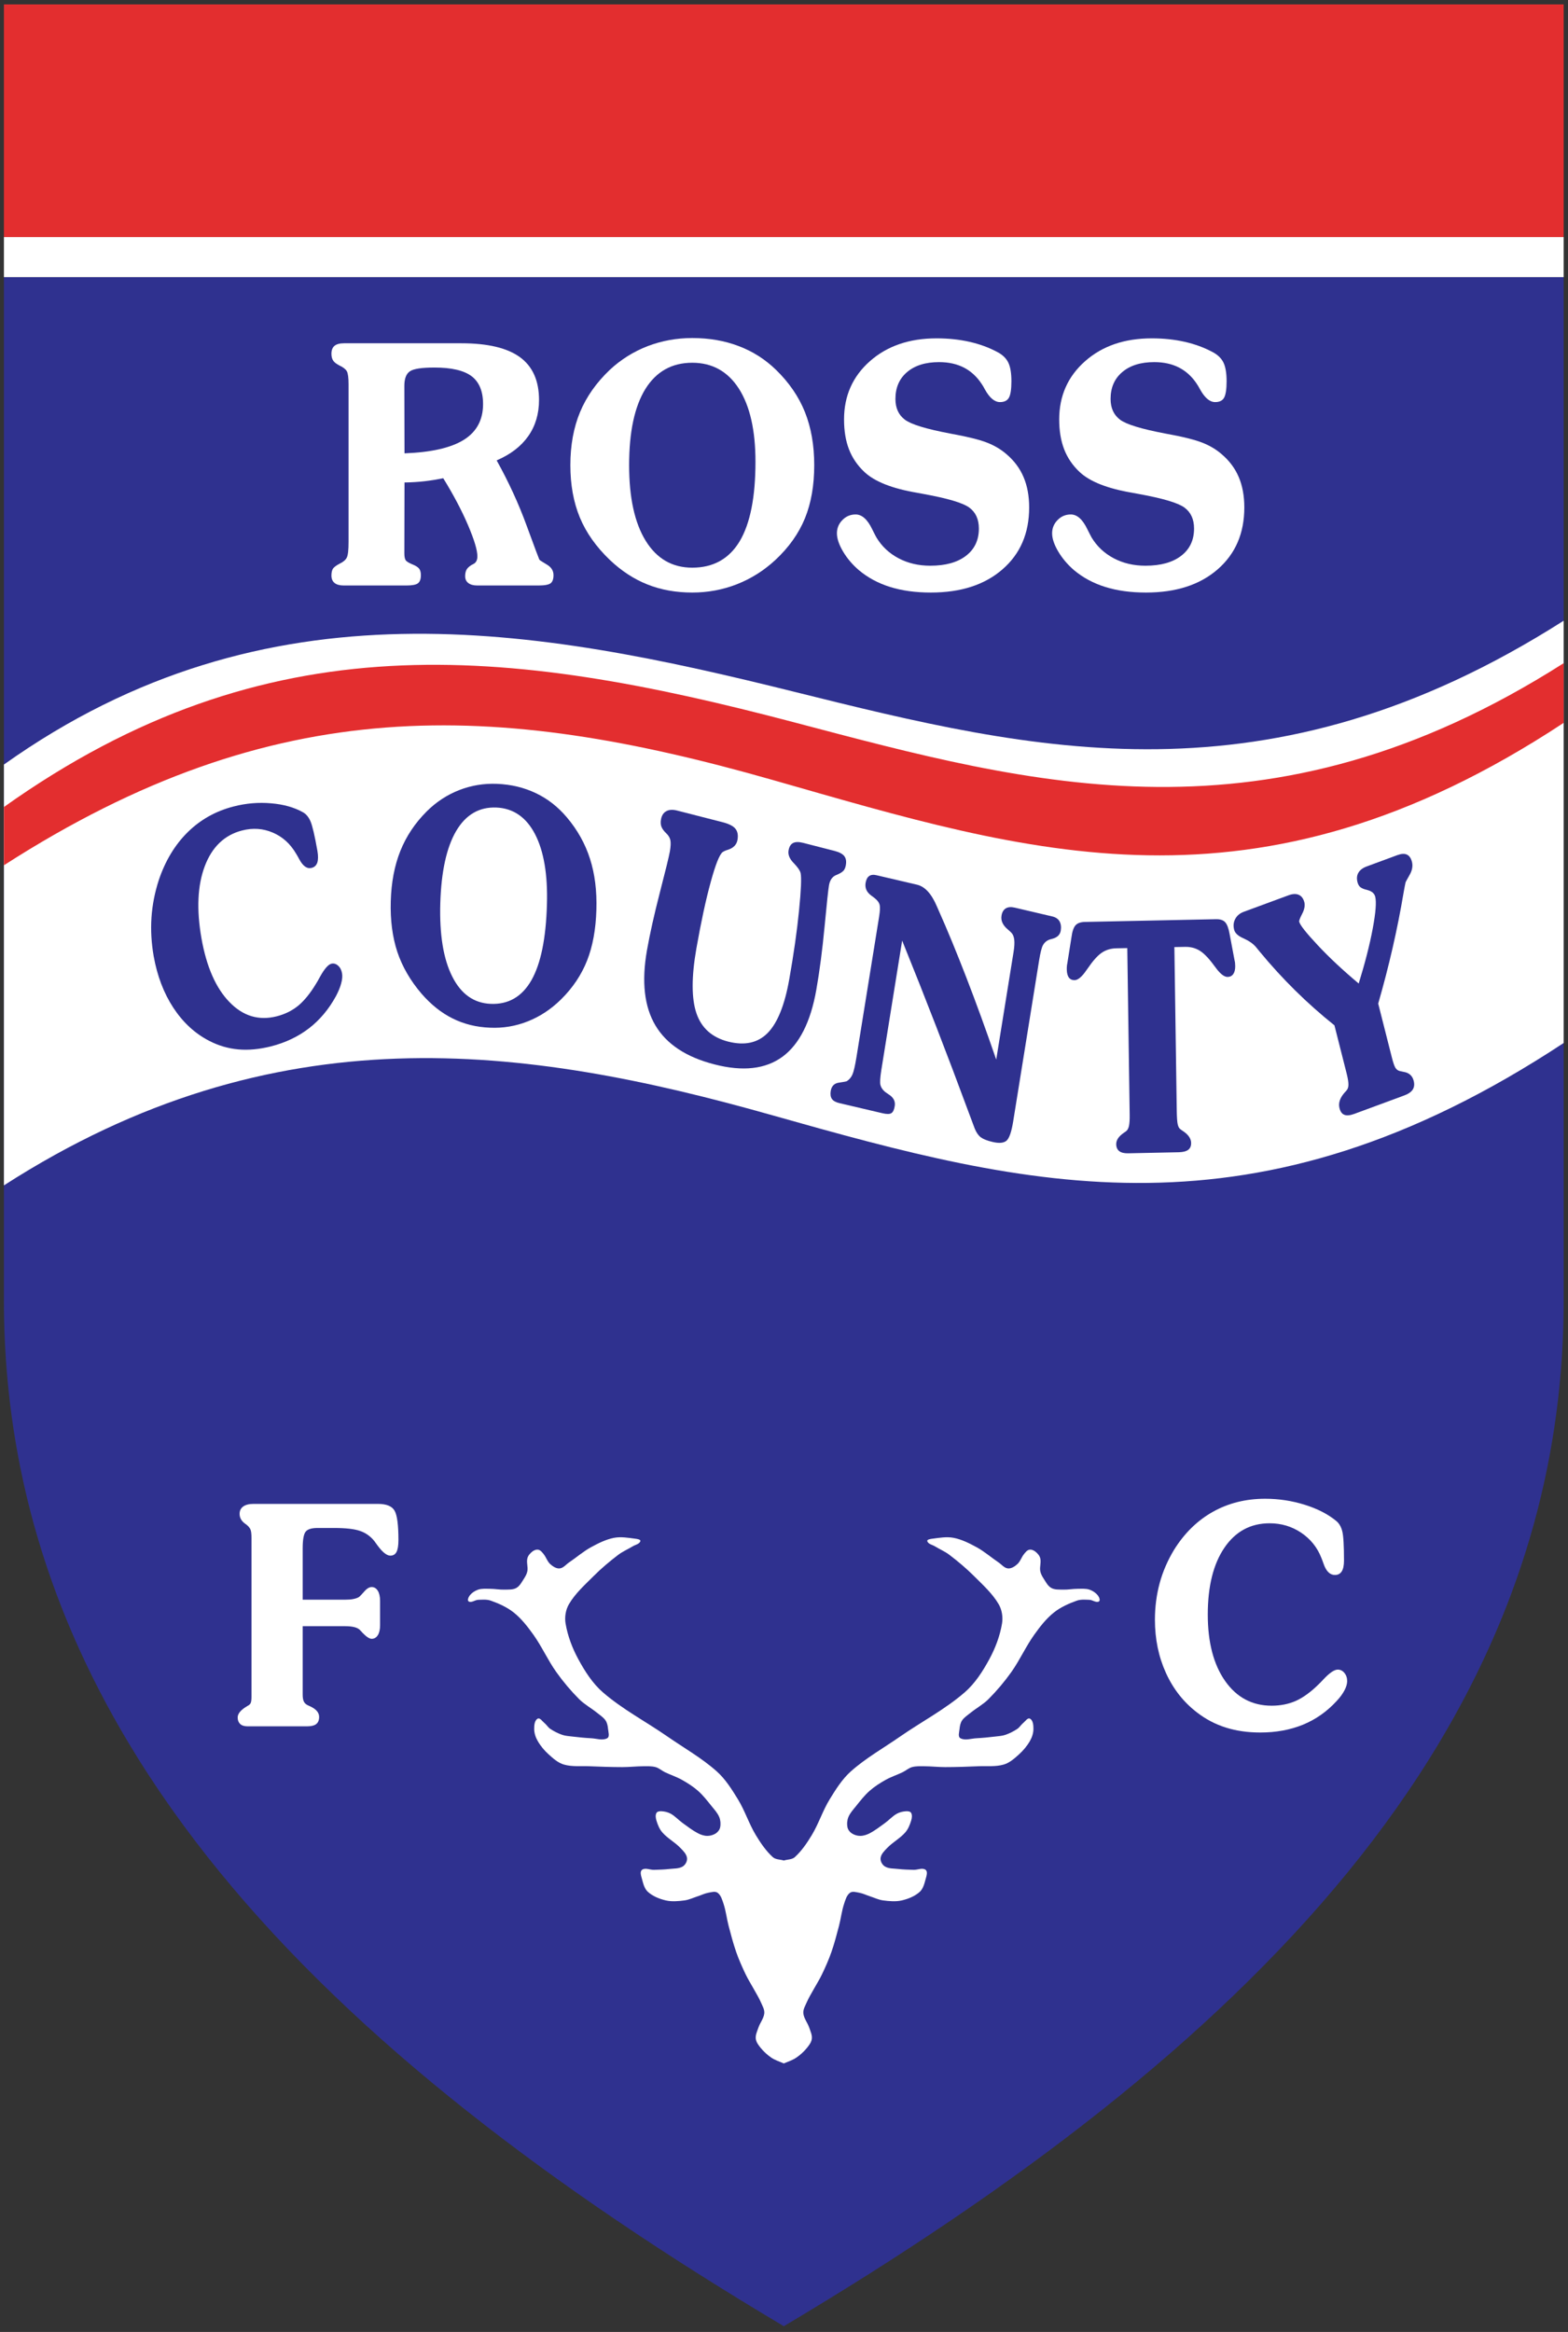 <?xml version="1.0" encoding="UTF-8"?>
<svg xmlns="http://www.w3.org/2000/svg" xmlns:xlink="http://www.w3.org/1999/xlink" width="234pt" height="348pt" viewBox="0 0 234 348" version="1.1">
<rect x="0" y="0" width="234" height="348" fill="#333333" stroke="none"/>
<g id="surface1">
<path style=" stroke:none;fill-rule:evenodd;fill:rgb(18.399%,19.199%,56.099%);fill-opacity:1;" d="M 116.973 347.141 C 186.191 305.973 233.414 258.664 233.355 193.992 C 233.355 181.211 233.355 168.426 233.355 155.645 C 233.355 139.719 233.355 123.797 233.355 107.871 C 233.355 104.902 233.355 101.934 233.355 98.965 C 233.355 96.852 233.355 94.738 233.355 92.629 C 233.355 75.535 233.355 58.441 233.355 41.352 L 0.586 41.352 C 0.586 65.598 0.586 89.848 0.586 114.094 C 0.586 115.758 0.586 117.422 0.586 119.09 C 0.586 122.598 0.586 126.109 0.586 129.621 C 0.586 145.379 0.586 161.137 0.586 176.895 C 0.586 182.594 0.586 188.293 0.586 193.992 C 0.531 258.664 47.75 305.973 116.973 347.141 "/>
<path style=" stroke:none;fill-rule:evenodd;fill:rgb(100%,100%,100%);fill-opacity:1;" d="M 233.355 92.629 C 189.234 120.742 154.234 112.109 118.48 103.223 C 80.18 93.703 39.887 86.141 0.586 114.094 C 0.586 135.027 0.586 155.961 0.586 176.895 C 41.086 150.852 78.312 155.98 115.238 166.426 C 153.598 177.277 187.141 186.102 233.355 155.645 C 233.355 134.637 233.355 113.633 233.355 92.629 "/>
<path style=" stroke:none;fill-rule:evenodd;fill:rgb(89%,17.999%,18.399%);fill-opacity:1;" d="M 233.355 98.965 C 189.234 127.078 154.109 117.172 118.48 107.785 C 75.617 96.492 39.887 92.477 0.586 120.43 C 0.586 141.363 0.586 108.191 0.586 129.125 C 41.086 103.082 73.941 104.598 115.238 116.375 C 153.496 127.285 187.141 138.328 233.355 107.871 C 233.355 86.867 233.355 119.969 233.355 98.965 "/>
<path style=" stroke:none;fill-rule:evenodd;fill:rgb(100%,100%,100%);fill-opacity:1;" d="M 0.586 35.375 L 233.355 35.375 L 233.355 41.352 L 0.586 41.352 L 0.586 35.375 "/>
<path style=" stroke:none;fill-rule:evenodd;fill:rgb(89%,17.999%,18.399%);fill-opacity:1;" d="M 0.586 0.656 L 233.355 0.656 L 233.355 35.375 L 0.586 35.375 L 0.586 0.656 "/>
<path style=" stroke:none;fill-rule:evenodd;fill:rgb(100%,100%,100%);fill-opacity:1;" d="M 116.973 277.645 C 116.422 277.473 115.75 277.523 115.324 277.137 C 114.301 276.203 113.504 275.027 112.789 273.844 C 111.766 272.145 111.164 270.211 110.129 268.52 C 109.215 267.031 108.266 265.504 106.961 264.34 C 104.723 262.344 102.078 260.855 99.613 259.145 C 96.418 256.926 92.922 255.102 89.98 252.555 C 88.43 251.211 87.289 249.418 86.309 247.613 C 85.41 245.957 84.723 244.148 84.406 242.289 C 84.242 241.32 84.414 240.227 84.914 239.379 C 85.855 237.777 87.277 236.508 88.59 235.195 C 89.73 234.051 90.977 233.008 92.262 232.027 C 92.926 231.523 93.707 231.195 94.418 230.762 C 94.805 230.52 95.414 230.434 95.559 230 C 95.648 229.73 95.078 229.656 94.797 229.621 C 93.75 229.484 92.668 229.293 91.629 229.492 C 90.422 229.727 89.289 230.297 88.207 230.887 C 87.035 231.527 86.02 232.422 84.914 233.168 C 84.457 233.477 84.07 234.004 83.52 234.055 C 83.012 234.102 82.508 233.762 82.125 233.422 C 81.672 233.016 81.5 232.371 81.113 231.902 C 80.902 231.645 80.672 231.34 80.352 231.27 C 80.055 231.199 79.711 231.336 79.465 231.52 C 79.133 231.777 78.812 232.125 78.707 232.535 C 78.547 233.148 78.809 233.812 78.707 234.434 C 78.637 234.844 78.426 235.227 78.199 235.574 C 77.871 236.078 77.582 236.676 77.059 236.969 C 76.539 237.262 75.883 237.203 75.285 237.223 C 74.566 237.246 73.848 237.098 73.129 237.098 C 72.539 237.098 71.918 237.035 71.355 237.223 C 70.867 237.387 70.406 237.703 70.09 238.109 C 69.906 238.344 69.695 238.863 69.961 238.996 C 70.387 239.207 70.887 238.762 71.355 238.742 C 71.992 238.719 72.66 238.656 73.258 238.871 C 74.465 239.301 75.676 239.844 76.68 240.645 C 77.824 241.559 78.738 242.746 79.594 243.938 C 80.859 245.711 81.75 247.734 83.016 249.516 C 84.039 250.957 85.184 252.316 86.434 253.57 C 87.223 254.355 88.227 254.895 89.094 255.594 C 89.539 255.953 90.043 256.266 90.363 256.734 C 90.613 257.098 90.703 257.562 90.742 258.004 C 90.785 258.469 91.023 259.172 90.617 259.398 C 89.914 259.785 89.012 259.434 88.207 259.398 C 87.277 259.352 86.348 259.254 85.422 259.145 C 84.91 259.082 84.387 259.059 83.902 258.891 C 83.277 258.672 82.676 258.371 82.125 258.004 C 81.777 257.77 81.566 257.379 81.238 257.117 C 80.93 256.867 80.57 256.281 80.227 256.48 C 79.766 256.75 79.719 257.469 79.719 258.004 C 79.719 258.617 79.922 259.242 80.227 259.777 C 80.656 260.535 81.227 261.223 81.875 261.805 C 82.551 262.418 83.277 263.07 84.152 263.324 C 85.371 263.68 86.688 263.523 87.957 263.578 C 89.602 263.648 91.25 263.707 92.898 263.707 C 93.953 263.707 95.008 263.578 96.066 263.578 C 96.656 263.578 97.27 263.547 97.84 263.707 C 98.348 263.848 98.758 264.234 99.23 264.465 C 100.066 264.867 100.961 265.152 101.766 265.605 C 102.613 266.082 103.445 266.609 104.176 267.254 C 104.934 267.926 105.562 268.742 106.199 269.535 C 106.621 270.055 107.094 270.562 107.344 271.18 C 107.531 271.652 107.574 272.203 107.469 272.703 C 107.395 273.055 107.137 273.387 106.836 273.59 C 106.469 273.832 106.008 273.969 105.566 273.969 C 105.086 273.969 104.602 273.809 104.176 273.59 C 103.363 273.168 102.637 272.602 101.895 272.066 C 101.281 271.629 100.773 271.043 100.117 270.672 C 99.699 270.438 99.207 270.32 98.727 270.293 C 98.461 270.277 98.094 270.312 97.965 270.547 C 97.781 270.883 97.855 271.324 97.965 271.688 C 98.156 272.32 98.418 272.965 98.852 273.461 C 99.621 274.34 100.699 274.902 101.512 275.742 C 101.938 276.18 102.445 276.66 102.527 277.262 C 102.59 277.73 102.297 278.281 101.895 278.531 C 101.309 278.891 100.547 278.828 99.867 278.91 C 99.109 279 98.348 279.012 97.586 279.035 C 96.996 279.055 96.277 278.672 95.812 279.035 C 95.445 279.324 95.691 279.98 95.812 280.43 C 95.992 281.105 96.176 281.867 96.699 282.332 C 97.43 282.984 98.402 283.375 99.359 283.598 C 100.266 283.809 101.227 283.719 102.145 283.598 C 102.848 283.508 103.5 283.18 104.176 282.965 C 104.684 282.801 105.168 282.551 105.695 282.457 C 106.152 282.379 106.711 282.188 107.09 282.457 C 107.594 282.824 107.777 283.512 107.977 284.105 C 108.332 285.172 108.449 286.309 108.734 287.398 C 109.082 288.719 109.426 290.039 109.875 291.328 C 110.27 292.453 110.758 293.547 111.27 294.621 C 111.645 295.406 112.121 296.141 112.535 296.902 C 112.879 297.531 113.27 298.145 113.551 298.805 C 113.777 299.332 114.113 299.879 114.059 300.449 C 113.98 301.223 113.414 301.867 113.172 302.605 C 112.992 303.141 112.719 303.691 112.789 304.25 C 112.855 304.777 113.215 305.234 113.551 305.645 C 113.984 306.176 114.508 306.648 115.07 307.039 C 115.613 307.414 116.254 307.629 116.973 307.926 C 117.688 307.629 118.328 307.414 118.871 307.039 C 119.438 306.648 119.957 306.176 120.395 305.645 C 120.727 305.234 121.09 304.777 121.152 304.25 C 121.223 303.691 120.949 303.141 120.773 302.605 C 120.527 301.867 119.965 301.223 119.887 300.449 C 119.828 299.879 120.164 299.332 120.395 298.805 C 120.676 298.145 121.062 297.531 121.406 296.902 C 121.824 296.141 122.301 295.406 122.672 294.621 C 123.188 293.547 123.672 292.453 124.066 291.328 C 124.52 290.039 124.859 288.719 125.207 287.398 C 125.492 286.309 125.613 285.172 125.969 284.105 C 126.164 283.512 126.348 282.824 126.855 282.457 C 127.23 282.188 127.789 282.379 128.246 282.457 C 128.773 282.551 129.262 282.801 129.77 282.965 C 130.441 283.18 131.094 283.508 131.797 283.598 C 132.719 283.719 133.68 283.809 134.586 283.598 C 135.539 283.375 136.512 282.984 137.246 282.332 C 137.766 281.867 137.949 281.105 138.133 280.43 C 138.254 279.98 138.496 279.324 138.133 279.035 C 137.668 278.672 136.949 279.055 136.359 279.035 C 135.598 279.012 134.832 279 134.078 278.91 C 133.395 278.828 132.633 278.891 132.051 278.531 C 131.648 278.281 131.352 277.73 131.414 277.262 C 131.496 276.66 132.008 276.18 132.43 275.742 C 133.242 274.902 134.32 274.34 135.09 273.461 C 135.527 272.965 135.785 272.32 135.977 271.688 C 136.09 271.324 136.16 270.883 135.977 270.547 C 135.852 270.312 135.484 270.277 135.219 270.293 C 134.738 270.32 134.242 270.438 133.824 270.672 C 133.168 271.043 132.66 271.629 132.051 272.066 C 131.309 272.602 130.582 273.168 129.77 273.59 C 129.344 273.809 128.855 273.969 128.375 273.969 C 127.934 273.969 127.477 273.832 127.109 273.59 C 126.805 273.387 126.551 273.055 126.477 272.703 C 126.371 272.203 126.414 271.652 126.602 271.18 C 126.848 270.562 127.324 270.055 127.742 269.535 C 128.379 268.742 129.008 267.926 129.77 267.254 C 130.496 266.609 131.328 266.082 132.176 265.605 C 132.984 265.152 133.879 264.867 134.711 264.465 C 135.188 264.234 135.594 263.848 136.105 263.707 C 136.676 263.547 137.285 263.578 137.879 263.578 C 138.934 263.578 139.988 263.707 141.047 263.707 C 142.695 263.707 144.344 263.648 145.988 263.578 C 147.258 263.523 148.57 263.68 149.789 263.324 C 150.664 263.07 151.391 262.418 152.07 261.805 C 152.715 261.223 153.289 260.535 153.719 259.777 C 154.02 259.242 154.223 258.617 154.223 258.004 C 154.223 257.469 154.18 256.75 153.719 256.48 C 153.371 256.281 153.016 256.867 152.703 257.117 C 152.379 257.379 152.164 257.77 151.816 258.004 C 151.266 258.371 150.668 258.672 150.043 258.891 C 149.559 259.059 149.031 259.082 148.523 259.145 C 147.598 259.254 146.664 259.352 145.734 259.398 C 144.934 259.434 144.031 259.785 143.328 259.398 C 142.918 259.172 143.156 258.469 143.199 258.004 C 143.242 257.562 143.332 257.098 143.578 256.734 C 143.902 256.266 144.406 255.953 144.848 255.594 C 145.715 254.895 146.719 254.355 147.508 253.57 C 148.758 252.316 149.906 250.957 150.93 249.516 C 152.191 247.734 153.086 245.711 154.352 243.938 C 155.203 242.746 156.121 241.559 157.266 240.645 C 158.27 239.844 159.477 239.301 160.688 238.871 C 161.285 238.656 161.953 238.719 162.586 238.742 C 163.059 238.762 163.559 239.207 163.98 238.996 C 164.246 238.863 164.039 238.344 163.855 238.109 C 163.535 237.703 163.074 237.387 162.586 237.223 C 162.023 237.035 161.406 237.098 160.812 237.098 C 160.094 237.098 159.379 237.246 158.66 237.223 C 158.062 237.203 157.406 237.262 156.887 236.969 C 156.363 236.676 156.07 236.078 155.746 235.574 C 155.52 235.227 155.305 234.844 155.238 234.434 C 155.133 233.812 155.398 233.148 155.238 232.535 C 155.133 232.125 154.812 231.777 154.477 231.52 C 154.234 231.336 153.891 231.199 153.59 231.27 C 153.27 231.34 153.039 231.645 152.828 231.902 C 152.441 232.371 152.27 233.016 151.816 233.422 C 151.438 233.762 150.93 234.102 150.422 234.055 C 149.875 234.004 149.484 233.477 149.027 233.168 C 147.922 232.422 146.906 231.527 145.734 230.887 C 144.652 230.297 143.523 229.727 142.312 229.492 C 141.277 229.293 140.191 229.484 139.145 229.621 C 138.863 229.656 138.297 229.73 138.387 230 C 138.531 230.434 139.137 230.52 139.527 230.762 C 140.234 231.195 141.016 231.523 141.68 232.027 C 142.969 233.008 144.211 234.051 145.355 235.195 C 146.664 236.508 148.086 237.777 149.027 239.379 C 149.527 240.227 149.699 241.32 149.535 242.289 C 149.223 244.148 148.535 245.957 147.637 247.613 C 146.656 249.418 145.512 251.211 143.961 252.555 C 141.02 255.102 137.527 256.926 134.328 259.145 C 131.867 260.855 129.223 262.344 126.98 264.34 C 125.676 265.504 124.727 267.031 123.812 268.52 C 122.777 270.211 122.176 272.145 121.152 273.844 C 120.438 275.027 119.645 276.203 118.617 277.137 C 118.195 277.523 117.52 277.473 116.973 277.645 "/>
<path style=" stroke:none;fill-rule:evenodd;fill:rgb(100%,100%,100%);fill-opacity:1;" d="M 36.953 257.621 C 36.477 257.621 36.102 257.508 35.848 257.277 C 35.598 257.039 35.469 256.719 35.469 256.297 C 35.469 255.73 35.934 255.172 36.867 254.621 C 36.969 254.559 37.031 254.52 37.059 254.504 C 37.234 254.414 37.359 254.281 37.426 254.098 C 37.496 253.922 37.531 253.625 37.531 253.203 L 37.531 229.496 C 37.531 228.898 37.48 228.484 37.383 228.258 C 37.289 228.02 37.102 227.797 36.828 227.566 C 36.777 227.52 36.688 227.461 36.559 227.367 C 36.027 226.977 35.758 226.496 35.758 225.906 C 35.758 225.445 35.934 225.078 36.293 224.816 C 36.652 224.555 37.164 224.426 37.84 224.426 L 56.391 224.426 C 57.668 224.426 58.5 224.762 58.887 225.445 C 59.273 226.129 59.461 227.582 59.461 229.812 C 59.461 230.641 59.363 231.23 59.172 231.598 C 58.984 231.965 58.676 232.148 58.246 232.148 C 57.727 232.148 57.086 231.645 56.336 230.625 C 56.129 230.34 55.961 230.109 55.844 229.949 C 55.273 229.246 54.57 228.746 53.719 228.457 C 52.867 228.164 51.574 228.02 49.844 228.02 L 47.398 228.02 C 46.52 228.02 45.93 228.195 45.629 228.555 C 45.324 228.914 45.172 229.75 45.172 231.047 L 45.172 238.723 L 51.531 238.723 C 52.004 238.723 52.391 238.691 52.699 238.629 C 53.008 238.57 53.277 238.484 53.508 238.363 C 53.664 238.27 53.938 237.992 54.332 237.535 C 54.73 237.066 55.109 236.836 55.461 236.836 C 55.848 236.836 56.152 237.02 56.383 237.391 C 56.609 237.758 56.719 238.254 56.719 238.898 L 56.719 242.535 C 56.719 243.164 56.609 243.664 56.383 244.023 C 56.152 244.383 55.848 244.559 55.461 244.559 C 55.141 244.559 54.688 244.27 54.125 243.688 C 53.938 243.473 53.773 243.312 53.656 243.188 C 53.473 243.027 53.207 242.898 52.855 242.812 C 52.496 242.723 52.051 242.676 51.531 242.676 L 45.172 242.676 L 45.172 252.887 C 45.172 253.324 45.227 253.66 45.332 253.898 C 45.445 254.137 45.629 254.32 45.895 254.457 C 45.984 254.504 46.133 254.574 46.324 254.656 C 47.188 255.062 47.625 255.578 47.625 256.207 C 47.625 256.703 47.477 257.062 47.188 257.285 C 46.902 257.508 46.445 257.621 45.809 257.621 L 36.953 257.621 "/>
<path style=" stroke:none;fill-rule:evenodd;fill:rgb(100%,100%,100%);fill-opacity:1;" d="M 172.355 241.711 C 172.355 239.809 172.594 237.988 173.062 236.254 C 173.535 234.516 174.258 232.855 175.215 231.27 C 176.754 228.801 178.68 226.914 180.992 225.613 C 183.309 224.312 185.914 223.66 188.812 223.66 C 190.844 223.66 192.809 223.961 194.707 224.555 C 196.613 225.152 198.176 225.957 199.398 226.961 C 199.84 227.312 200.141 227.836 200.312 228.508 C 200.488 229.184 200.57 230.641 200.57 232.883 C 200.57 233.605 200.461 234.141 200.234 234.5 C 200.004 234.859 199.664 235.035 199.215 235.035 C 198.469 235.035 197.906 234.477 197.52 233.352 C 197.387 232.969 197.273 232.676 197.191 232.477 C 196.578 230.906 195.566 229.66 194.176 228.723 C 192.781 227.789 191.215 227.32 189.473 227.32 C 186.625 227.32 184.375 228.539 182.723 230.969 C 181.07 233.398 180.242 236.723 180.242 240.945 C 180.242 245.09 181.105 248.391 182.828 250.852 C 184.551 253.309 186.871 254.543 189.781 254.543 C 191.109 254.543 192.316 254.297 193.402 253.816 C 194.488 253.324 195.613 252.504 196.781 251.355 C 196.973 251.18 197.23 250.902 197.562 250.551 C 198.441 249.625 199.137 249.156 199.645 249.156 C 200.031 249.156 200.352 249.316 200.629 249.648 C 200.902 249.977 201.043 250.383 201.043 250.867 C 201.043 251.281 200.91 251.746 200.641 252.254 C 200.375 252.766 199.988 253.293 199.473 253.844 C 198.02 255.426 196.348 256.598 194.441 257.379 C 192.543 258.152 190.422 258.543 188.086 258.543 C 186.211 258.543 184.488 258.297 182.926 257.801 C 181.371 257.309 179.938 256.559 178.641 255.555 C 176.629 254.016 175.082 252.047 173.992 249.641 C 172.902 247.242 172.355 244.598 172.355 241.711 "/>
<path style=" stroke:none;fill-rule:evenodd;fill:rgb(100%,100%,100%);fill-opacity:1;" d="M 60.367 67.652 C 64.344 67.504 67.289 66.836 69.215 65.637 C 71.133 64.441 72.09 62.656 72.09 60.297 C 72.09 58.395 71.516 57.008 70.379 56.141 C 69.23 55.281 67.383 54.848 64.836 54.848 C 62.945 54.848 61.727 55.031 61.176 55.406 C 60.617 55.781 60.344 56.508 60.344 57.586 Z M 68.844 51.227 C 72.789 51.227 75.703 51.922 77.598 53.305 C 79.492 54.691 80.441 56.816 80.441 59.688 C 80.441 61.758 79.906 63.559 78.832 65.086 C 77.754 66.621 76.184 67.82 74.117 68.703 C 75.895 71.898 77.395 75.152 78.609 78.484 C 79.828 81.805 80.457 83.48 80.488 83.512 C 80.559 83.613 80.938 83.855 81.605 84.246 C 82.273 84.641 82.602 85.164 82.602 85.832 C 82.602 86.406 82.461 86.809 82.18 87.035 C 81.895 87.258 81.281 87.375 80.348 87.375 L 71.242 87.375 C 70.652 87.375 70.203 87.25 69.891 87.008 C 69.574 86.766 69.418 86.426 69.418 85.984 C 69.418 85.59 69.488 85.273 69.621 85.016 C 69.766 84.766 70.008 84.531 70.359 84.32 C 70.41 84.289 70.504 84.238 70.637 84.172 C 71.035 83.98 71.242 83.598 71.242 83.02 C 71.242 82.094 70.77 80.543 69.844 78.367 C 68.914 76.195 67.684 73.859 66.148 71.367 C 65.285 71.543 64.383 71.691 63.414 71.809 C 62.457 71.918 61.445 71.984 60.367 72 L 60.344 82.562 C 60.344 83.062 60.414 83.414 60.547 83.613 C 60.688 83.805 61.02 84.004 61.547 84.223 C 62.031 84.414 62.371 84.633 62.543 84.855 C 62.723 85.082 62.809 85.414 62.809 85.832 C 62.809 86.426 62.66 86.824 62.371 87.043 C 62.078 87.266 61.508 87.375 60.641 87.375 L 51.301 87.375 C 50.703 87.375 50.246 87.25 49.934 87 C 49.617 86.742 49.461 86.375 49.461 85.883 C 49.461 85.441 49.539 85.105 49.688 84.863 C 49.848 84.633 50.176 84.383 50.68 84.121 C 51.223 83.863 51.574 83.562 51.746 83.223 C 51.93 82.879 52.016 82.094 52.016 80.867 L 52.016 57.344 C 52.016 56.367 51.93 55.715 51.762 55.406 C 51.59 55.098 51.23 54.816 50.68 54.555 C 50.223 54.324 49.902 54.082 49.727 53.82 C 49.547 53.555 49.461 53.215 49.461 52.797 C 49.461 52.254 49.617 51.863 49.926 51.602 C 50.23 51.352 50.703 51.227 51.348 51.227 L 68.844 51.227 "/>
<path style=" stroke:none;fill-rule:evenodd;fill:rgb(100%,100%,100%);fill-opacity:1;" d="M 93.887 69.414 C 93.887 74.27 94.711 78.031 96.359 80.703 C 98.012 83.379 100.328 84.715 103.309 84.715 C 106.449 84.715 108.809 83.395 110.387 80.77 C 111.957 78.133 112.742 74.18 112.742 68.898 C 112.742 64.219 111.918 60.59 110.27 58.004 C 108.617 55.426 106.293 54.133 103.309 54.133 C 100.266 54.133 97.934 55.441 96.312 58.051 C 94.695 60.672 93.887 64.461 93.887 69.414 Z M 85.117 69.414 C 85.117 66.461 85.598 63.832 86.555 61.516 C 87.516 59.203 89 57.094 91.012 55.184 C 92.652 53.656 94.531 52.48 96.637 51.66 C 98.75 50.852 100.973 50.445 103.309 50.445 C 105.82 50.445 108.133 50.844 110.23 51.645 C 112.336 52.438 114.188 53.621 115.801 55.184 C 117.746 57.074 119.195 59.18 120.121 61.488 C 121.047 63.809 121.512 66.445 121.512 69.414 C 121.512 72.441 121.047 75.086 120.121 77.355 C 119.195 79.617 117.727 81.688 115.715 83.562 C 114.008 85.141 112.098 86.352 109.977 87.184 C 107.863 88.012 105.633 88.426 103.309 88.426 C 100.879 88.426 98.656 88.027 96.637 87.227 C 94.625 86.434 92.746 85.207 91.012 83.562 C 88.969 81.609 87.473 79.492 86.531 77.223 C 85.59 74.945 85.117 72.344 85.117 69.414 "/>
<path style=" stroke:none;fill-rule:evenodd;fill:rgb(100%,100%,100%);fill-opacity:1;" d="M 138.914 88.426 C 136.645 88.426 134.625 88.152 132.84 87.594 C 131.059 87.043 129.504 86.199 128.168 85.082 C 127.199 84.246 126.414 83.32 125.809 82.297 C 125.203 81.27 124.898 80.367 124.898 79.586 C 124.898 78.816 125.172 78.156 125.715 77.605 C 126.258 77.047 126.918 76.773 127.688 76.773 C 128.637 76.773 129.465 77.516 130.172 79 C 130.438 79.535 130.641 79.941 130.801 80.219 C 131.594 81.535 132.691 82.57 134.098 83.312 C 135.504 84.055 137.078 84.422 138.828 84.422 C 141.102 84.422 142.875 83.93 144.156 82.945 C 145.438 81.961 146.082 80.602 146.082 78.875 C 146.082 77.488 145.602 76.445 144.652 75.746 C 143.699 75.047 141.43 74.371 137.84 73.719 C 137.645 73.688 137.328 73.629 136.895 73.543 C 133.148 72.91 130.508 71.867 128.977 70.414 C 127.945 69.438 127.184 68.312 126.695 67.047 C 126.203 65.77 125.961 64.293 125.961 62.59 C 125.961 59.078 127.246 56.176 129.816 53.906 C 132.387 51.629 135.703 50.492 139.773 50.492 C 141.539 50.492 143.176 50.668 144.691 51.012 C 146.199 51.352 147.59 51.863 148.863 52.547 C 149.633 52.953 150.168 53.48 150.473 54.113 C 150.781 54.746 150.938 55.676 150.938 56.902 C 150.938 58.086 150.812 58.902 150.566 59.344 C 150.324 59.785 149.875 60.004 149.23 60.004 C 148.438 60.004 147.691 59.387 147 58.145 C 146.805 57.77 146.633 57.484 146.496 57.293 C 145.789 56.215 144.91 55.406 143.852 54.855 C 142.789 54.312 141.555 54.039 140.141 54.039 C 138.129 54.039 136.543 54.531 135.379 55.516 C 134.211 56.5 133.629 57.844 133.629 59.535 C 133.629 60.891 134.098 61.922 135.043 62.633 C 135.984 63.34 138.238 64.023 141.801 64.699 C 144.312 65.152 146.137 65.602 147.27 66.043 C 148.391 66.477 149.363 67.055 150.176 67.754 C 151.328 68.73 152.188 69.871 152.742 71.176 C 153.301 72.477 153.586 73.996 153.586 75.723 C 153.586 79.586 152.258 82.66 149.602 84.965 C 146.945 87.277 143.387 88.426 138.914 88.426 "/>
<path style=" stroke:none;fill-rule:evenodd;fill:rgb(100%,100%,100%);fill-opacity:1;" d="M 171.027 88.426 C 168.758 88.426 166.738 88.152 164.953 87.594 C 163.172 87.043 161.613 86.199 160.277 85.082 C 159.312 84.246 158.527 83.32 157.922 82.297 C 157.316 81.27 157.012 80.367 157.012 79.586 C 157.012 78.816 157.285 78.156 157.828 77.605 C 158.371 77.047 159.031 76.773 159.801 76.773 C 160.75 76.773 161.574 77.516 162.281 79 C 162.551 79.535 162.754 79.941 162.91 80.219 C 163.703 81.535 164.805 82.57 166.211 83.312 C 167.617 84.055 169.188 84.422 170.941 84.422 C 173.211 84.422 174.988 83.93 176.27 82.945 C 177.551 81.961 178.195 80.602 178.195 78.875 C 178.195 77.488 177.715 76.445 176.762 75.746 C 175.812 75.047 173.543 74.371 169.953 73.719 C 169.754 73.688 169.441 73.629 169.008 73.543 C 165.262 72.91 162.621 71.867 161.09 70.414 C 160.059 69.438 159.297 68.312 158.809 67.047 C 158.316 65.77 158.07 64.293 158.07 62.59 C 158.07 59.078 159.359 56.176 161.93 53.906 C 164.496 51.629 167.812 50.492 171.883 50.492 C 173.652 50.492 175.285 50.668 176.805 51.012 C 178.312 51.352 179.703 51.863 180.977 52.547 C 181.746 52.953 182.277 53.48 182.586 54.113 C 182.891 54.746 183.051 55.676 183.051 56.902 C 183.051 58.086 182.922 58.902 182.68 59.344 C 182.438 59.785 181.988 60.004 181.344 60.004 C 180.551 60.004 179.805 59.387 179.113 58.145 C 178.914 57.77 178.742 57.484 178.609 57.293 C 177.902 56.215 177.023 55.406 175.961 54.855 C 174.902 54.312 173.668 54.039 172.254 54.039 C 170.242 54.039 168.656 54.531 167.492 55.516 C 166.32 56.5 165.738 57.844 165.738 59.535 C 165.738 60.891 166.211 61.922 167.152 62.633 C 168.098 63.34 170.352 64.023 173.91 64.699 C 176.426 65.152 178.246 65.602 179.379 66.043 C 180.504 66.477 181.477 67.055 182.285 67.754 C 183.441 68.73 184.301 69.871 184.855 71.176 C 185.414 72.477 185.695 73.996 185.695 75.723 C 185.695 79.586 184.367 82.66 181.715 84.965 C 179.059 87.277 175.496 88.426 171.027 88.426 "/>
<path style=" stroke:none;fill-rule:evenodd;fill:rgb(18.399%,19.199%,56.099%);fill-opacity:1;" d="M 22.93 142.668 C 22.594 140.734 22.48 138.82 22.605 136.934 C 22.73 135.055 23.098 133.18 23.695 131.34 C 24.668 128.453 26.105 126.07 28.004 124.195 C 29.906 122.316 32.195 121.035 34.867 120.348 C 36.734 119.867 38.605 119.711 40.469 119.879 C 42.332 120.035 43.918 120.484 45.223 121.223 C 45.695 121.484 46.066 121.941 46.344 122.582 C 46.621 123.23 46.969 124.699 47.371 126.996 C 47.496 127.727 47.488 128.301 47.352 128.727 C 47.207 129.148 46.922 129.414 46.504 129.516 C 45.82 129.691 45.203 129.254 44.645 128.195 C 44.449 127.828 44.293 127.559 44.18 127.383 C 43.328 125.926 42.18 124.879 40.719 124.254 C 39.27 123.629 37.738 123.516 36.125 123.934 C 33.508 124.605 31.648 126.383 30.562 129.254 C 29.477 132.125 29.309 135.715 30.066 140.027 C 30.816 144.262 32.199 147.43 34.234 149.531 C 36.266 151.637 38.625 152.348 41.312 151.66 C 42.539 151.348 43.613 150.812 44.527 150.062 C 45.434 149.301 46.332 148.195 47.199 146.746 C 47.344 146.516 47.535 146.18 47.777 145.73 C 48.418 144.578 48.977 143.941 49.441 143.82 C 49.797 143.73 50.129 143.82 50.441 144.094 C 50.754 144.363 50.957 144.742 51.043 145.238 C 51.117 145.66 51.078 146.164 50.918 146.746 C 50.766 147.332 50.5 147.965 50.137 148.652 C 49.074 150.605 47.734 152.195 46.125 153.445 C 44.516 154.684 42.625 155.59 40.477 156.141 C 38.738 156.578 37.105 156.742 35.582 156.605 C 34.059 156.469 32.598 156.043 31.219 155.324 C 29.09 154.23 27.309 152.578 25.867 150.387 C 24.43 148.188 23.453 145.621 22.93 142.668 "/>
<path style=" stroke:none;fill-rule:evenodd;fill:rgb(18.399%,19.199%,56.099%);fill-opacity:1;" d="M 65.707 134.812 C 65.574 139.469 66.168 143.102 67.484 145.715 C 68.797 148.34 70.715 149.699 73.227 149.805 C 75.879 149.914 77.902 148.738 79.309 146.277 C 80.707 143.812 81.477 140.051 81.621 134.988 C 81.754 130.508 81.156 127.004 79.84 124.469 C 78.52 121.941 76.598 120.621 74.078 120.508 C 71.512 120.406 69.508 121.574 68.07 124.02 C 66.637 126.469 65.848 130.07 65.707 134.812 Z M 58.316 134.5 C 58.395 131.676 58.871 129.172 59.746 126.988 C 60.621 124.805 61.93 122.836 63.68 121.086 C 65.105 119.668 66.723 118.613 68.52 117.91 C 70.324 117.203 72.207 116.895 74.176 116.973 C 76.297 117.062 78.234 117.531 79.984 118.371 C 81.734 119.203 83.266 120.406 84.586 121.965 C 86.176 123.844 87.332 125.91 88.047 128.156 C 88.77 130.402 89.09 132.957 89 135.797 C 88.914 138.699 88.453 141.219 87.609 143.355 C 86.762 145.492 85.469 147.422 83.719 149.148 C 82.238 150.605 80.594 151.691 78.785 152.41 C 76.973 153.133 75.09 153.453 73.121 153.363 C 71.078 153.285 69.215 152.82 67.539 151.98 C 65.855 151.148 64.309 149.906 62.891 148.27 C 61.227 146.324 60.027 144.242 59.289 142.035 C 58.562 139.82 58.234 137.309 58.316 134.5 "/>
<path style=" stroke:none;fill-rule:evenodd;fill:rgb(18.399%,19.199%,56.099%);fill-opacity:1;" d="M 101.039 120.957 L 107.844 122.699 C 108.777 122.941 109.414 123.262 109.746 123.668 C 110.078 124.078 110.184 124.629 110.059 125.332 C 109.934 126.047 109.469 126.531 108.672 126.797 C 108.273 126.914 107.996 127.047 107.828 127.172 C 107.367 127.539 106.773 129.027 106.059 131.645 C 105.336 134.262 104.629 137.559 103.926 141.531 C 103.184 145.773 103.184 149.004 103.93 151.203 C 104.68 153.41 106.258 154.82 108.664 155.438 C 111.133 156.066 113.102 155.637 114.574 154.141 C 116.039 152.637 117.113 149.965 117.789 146.117 C 118.457 142.34 118.941 138.934 119.242 135.898 C 119.547 132.859 119.625 131.004 119.484 130.309 C 119.395 129.918 119.043 129.41 118.434 128.781 C 117.82 128.156 117.57 127.523 117.684 126.902 C 117.781 126.348 118 125.988 118.352 125.805 C 118.703 125.621 119.207 125.613 119.863 125.781 L 124.539 126.98 C 125.246 127.164 125.73 127.422 125.992 127.75 C 126.25 128.086 126.328 128.523 126.23 129.094 C 126.172 129.43 126.07 129.691 125.926 129.879 C 125.777 130.062 125.527 130.246 125.16 130.422 C 125.074 130.469 124.965 130.516 124.816 130.574 C 124.219 130.805 123.848 131.324 123.711 132.133 C 123.605 132.73 123.387 134.781 123.055 138.277 C 122.723 141.781 122.312 144.926 121.82 147.723 C 120.973 152.516 119.289 155.844 116.77 157.699 C 114.242 159.547 110.867 159.934 106.637 158.844 C 102.418 157.766 99.477 155.828 97.812 153.027 C 96.148 150.227 95.73 146.5 96.543 141.844 C 96.988 139.34 97.633 136.445 98.48 133.164 C 99.328 129.887 99.828 127.844 99.973 127.035 C 100.098 126.301 100.117 125.742 100.039 125.363 C 99.953 124.98 99.734 124.637 99.395 124.324 C 99.059 123.996 98.824 123.676 98.707 123.363 C 98.594 123.062 98.566 122.699 98.641 122.309 C 98.738 121.711 99.004 121.293 99.422 121.062 C 99.84 120.82 100.383 120.789 101.039 120.957 "/>
<path style=" stroke:none;fill-rule:evenodd;fill:rgb(18.399%,19.199%,56.099%);fill-opacity:1;" d="M 134.633 140.363 L 131.523 159.691 C 131.348 160.797 131.301 161.531 131.391 161.914 C 131.484 162.293 131.719 162.637 132.09 162.949 C 132.215 163.043 132.395 163.164 132.617 163.316 C 133.34 163.766 133.641 164.348 133.527 165.051 C 133.441 165.605 133.27 165.965 133.023 166.117 C 132.77 166.277 132.336 166.277 131.711 166.133 L 125.305 164.629 C 124.746 164.5 124.363 164.293 124.156 164.004 C 123.953 163.715 123.895 163.316 123.973 162.812 C 124.094 162.074 124.504 161.66 125.207 161.562 C 125.91 161.461 126.293 161.387 126.367 161.348 C 126.738 161.117 127.016 160.789 127.207 160.363 C 127.398 159.941 127.605 159.051 127.824 157.699 L 131.199 136.766 C 131.332 135.941 131.352 135.355 131.273 135.027 C 131.188 134.699 130.969 134.391 130.617 134.102 C 130.488 133.988 130.312 133.852 130.074 133.684 C 129.352 133.18 129.051 132.539 129.176 131.758 C 129.258 131.27 129.438 130.926 129.707 130.734 C 129.98 130.539 130.352 130.5 130.82 130.613 L 136.867 132.027 C 138.035 132.309 139.016 133.379 139.812 135.254 C 139.91 135.469 139.984 135.645 140.047 135.789 C 141.363 138.73 142.75 142.102 144.215 145.883 C 145.676 149.66 147.16 153.738 148.672 158.125 L 151.266 142.02 C 151.383 141.285 151.414 140.691 151.363 140.246 C 151.309 139.789 151.172 139.445 150.945 139.203 C 150.801 139.051 150.594 138.867 150.344 138.652 C 149.641 138.047 149.34 137.371 149.461 136.652 C 149.539 136.133 149.754 135.773 150.09 135.562 C 150.43 135.355 150.871 135.316 151.43 135.445 L 157.059 136.766 C 157.555 136.883 157.906 137.125 158.121 137.492 C 158.324 137.859 158.391 138.324 158.301 138.879 C 158.199 139.5 157.773 139.906 157.031 140.102 C 156.801 140.156 156.621 140.211 156.496 140.262 C 156.125 140.43 155.84 140.691 155.645 141.047 C 155.453 141.395 155.262 142.148 155.074 143.301 L 151.203 167.34 C 150.953 168.898 150.621 169.859 150.215 170.219 C 149.805 170.578 149.109 170.645 148.113 170.41 C 147.324 170.227 146.746 169.996 146.383 169.73 C 146.02 169.461 145.715 169.027 145.469 168.43 C 145.383 168.219 145.07 167.379 144.527 165.914 C 141.426 157.516 138.129 148.996 134.633 140.363 "/>
<path style=" stroke:none;fill-rule:evenodd;fill:rgb(18.399%,19.199%,56.099%);fill-opacity:1;" d="M 175.613 165.812 C 175.629 166.781 175.676 167.445 175.762 167.805 C 175.84 168.156 175.973 168.395 176.16 168.516 C 176.27 168.613 176.426 168.715 176.609 168.836 C 177.367 169.355 177.75 169.934 177.758 170.57 C 177.762 171.027 177.617 171.363 177.32 171.59 C 177.016 171.812 176.559 171.934 175.934 171.949 L 168.34 172.109 C 167.766 172.117 167.32 172.012 167.027 171.781 C 166.738 171.555 166.586 171.211 166.578 170.758 C 166.57 170.148 166.938 169.59 167.68 169.074 C 167.855 168.941 167.984 168.852 168.062 168.805 C 168.254 168.66 168.395 168.402 168.48 168.035 C 168.559 167.668 168.602 167.086 168.586 166.293 L 168.23 141.484 L 166.598 141.516 C 165.762 141.531 165.027 141.758 164.402 142.188 C 163.781 142.613 163.078 143.406 162.293 144.562 C 162.27 144.598 162.223 144.66 162.156 144.75 C 161.484 145.746 160.891 146.254 160.371 146.27 C 160 146.277 159.707 146.141 159.508 145.879 C 159.312 145.605 159.211 145.211 159.203 144.699 C 159.199 144.477 159.203 144.309 159.219 144.18 C 159.223 144.051 159.242 143.941 159.27 143.828 L 159.895 139.902 C 160.008 139.02 160.211 138.422 160.496 138.094 C 160.781 137.766 161.246 137.598 161.879 137.582 L 181.449 137.172 C 182.086 137.156 182.551 137.309 182.836 137.621 C 183.129 137.941 183.352 138.531 183.504 139.406 L 184.242 143.324 C 184.27 143.438 184.297 143.547 184.309 143.676 C 184.32 143.805 184.328 143.965 184.336 144.164 C 184.34 144.684 184.246 145.078 184.051 145.355 C 183.852 145.637 183.57 145.781 183.207 145.789 C 182.691 145.797 182.078 145.316 181.383 144.348 C 181.316 144.254 181.266 144.188 181.223 144.141 C 180.414 143.027 179.691 142.277 179.055 141.879 C 178.414 141.477 177.676 141.285 176.848 141.301 L 175.258 141.332 L 175.613 165.812 "/>
<path style=" stroke:none;fill-rule:evenodd;fill:rgb(18.399%,19.199%,56.099%);fill-opacity:1;" d="M 199.145 153.012 C 195.074 149.758 191.355 146.094 187.984 142.004 C 187.715 141.668 187.516 141.43 187.402 141.293 C 186.977 140.805 186.367 140.391 185.566 140.027 C 184.762 139.676 184.305 139.246 184.18 138.758 C 184.027 138.156 184.078 137.613 184.344 137.125 C 184.605 136.637 185.027 136.285 185.609 136.07 L 192.273 133.613 C 192.898 133.379 193.41 133.355 193.828 133.539 C 194.238 133.723 194.508 134.094 194.656 134.645 C 194.773 135.141 194.668 135.711 194.336 136.355 C 194 137.004 193.848 137.406 193.887 137.547 C 194.012 138.062 194.941 139.227 196.664 141.066 C 198.387 142.91 200.426 144.812 202.766 146.773 C 203.715 143.691 204.414 140.965 204.859 138.57 C 205.305 136.188 205.43 134.598 205.227 133.805 C 205.098 133.316 204.715 132.988 204.062 132.82 C 203.906 132.781 203.785 132.75 203.715 132.727 C 203.348 132.613 203.082 132.477 202.93 132.316 C 202.77 132.156 202.656 131.926 202.578 131.621 C 202.445 131.086 202.492 130.621 202.73 130.223 C 202.969 129.82 203.387 129.508 203.977 129.293 L 208.547 127.605 C 209.145 127.391 209.613 127.363 209.973 127.539 C 210.324 127.711 210.574 128.07 210.715 128.621 C 210.867 129.238 210.754 129.887 210.363 130.562 C 209.973 131.246 209.773 131.621 209.762 131.668 C 209.715 131.852 209.613 132.371 209.461 133.23 C 208.539 138.719 207.273 144.227 205.676 149.766 L 207.699 157.746 C 207.902 158.562 208.09 159.102 208.242 159.348 C 208.398 159.59 208.598 159.746 208.852 159.82 C 208.996 159.859 209.203 159.906 209.477 159.957 C 210.277 160.086 210.781 160.531 210.973 161.293 C 211.105 161.812 211.055 162.254 210.82 162.613 C 210.582 162.965 210.156 163.262 209.535 163.484 L 202.129 166.219 C 201.477 166.461 200.98 166.508 200.629 166.363 C 200.27 166.227 200.031 165.898 199.898 165.371 C 199.699 164.598 199.973 163.805 200.715 162.988 C 200.816 162.891 200.887 162.805 200.941 162.738 C 201.133 162.531 201.234 162.242 201.234 161.867 C 201.238 161.492 201.152 160.941 200.973 160.227 L 199.145 153.012 "/>
</g>
</svg>
